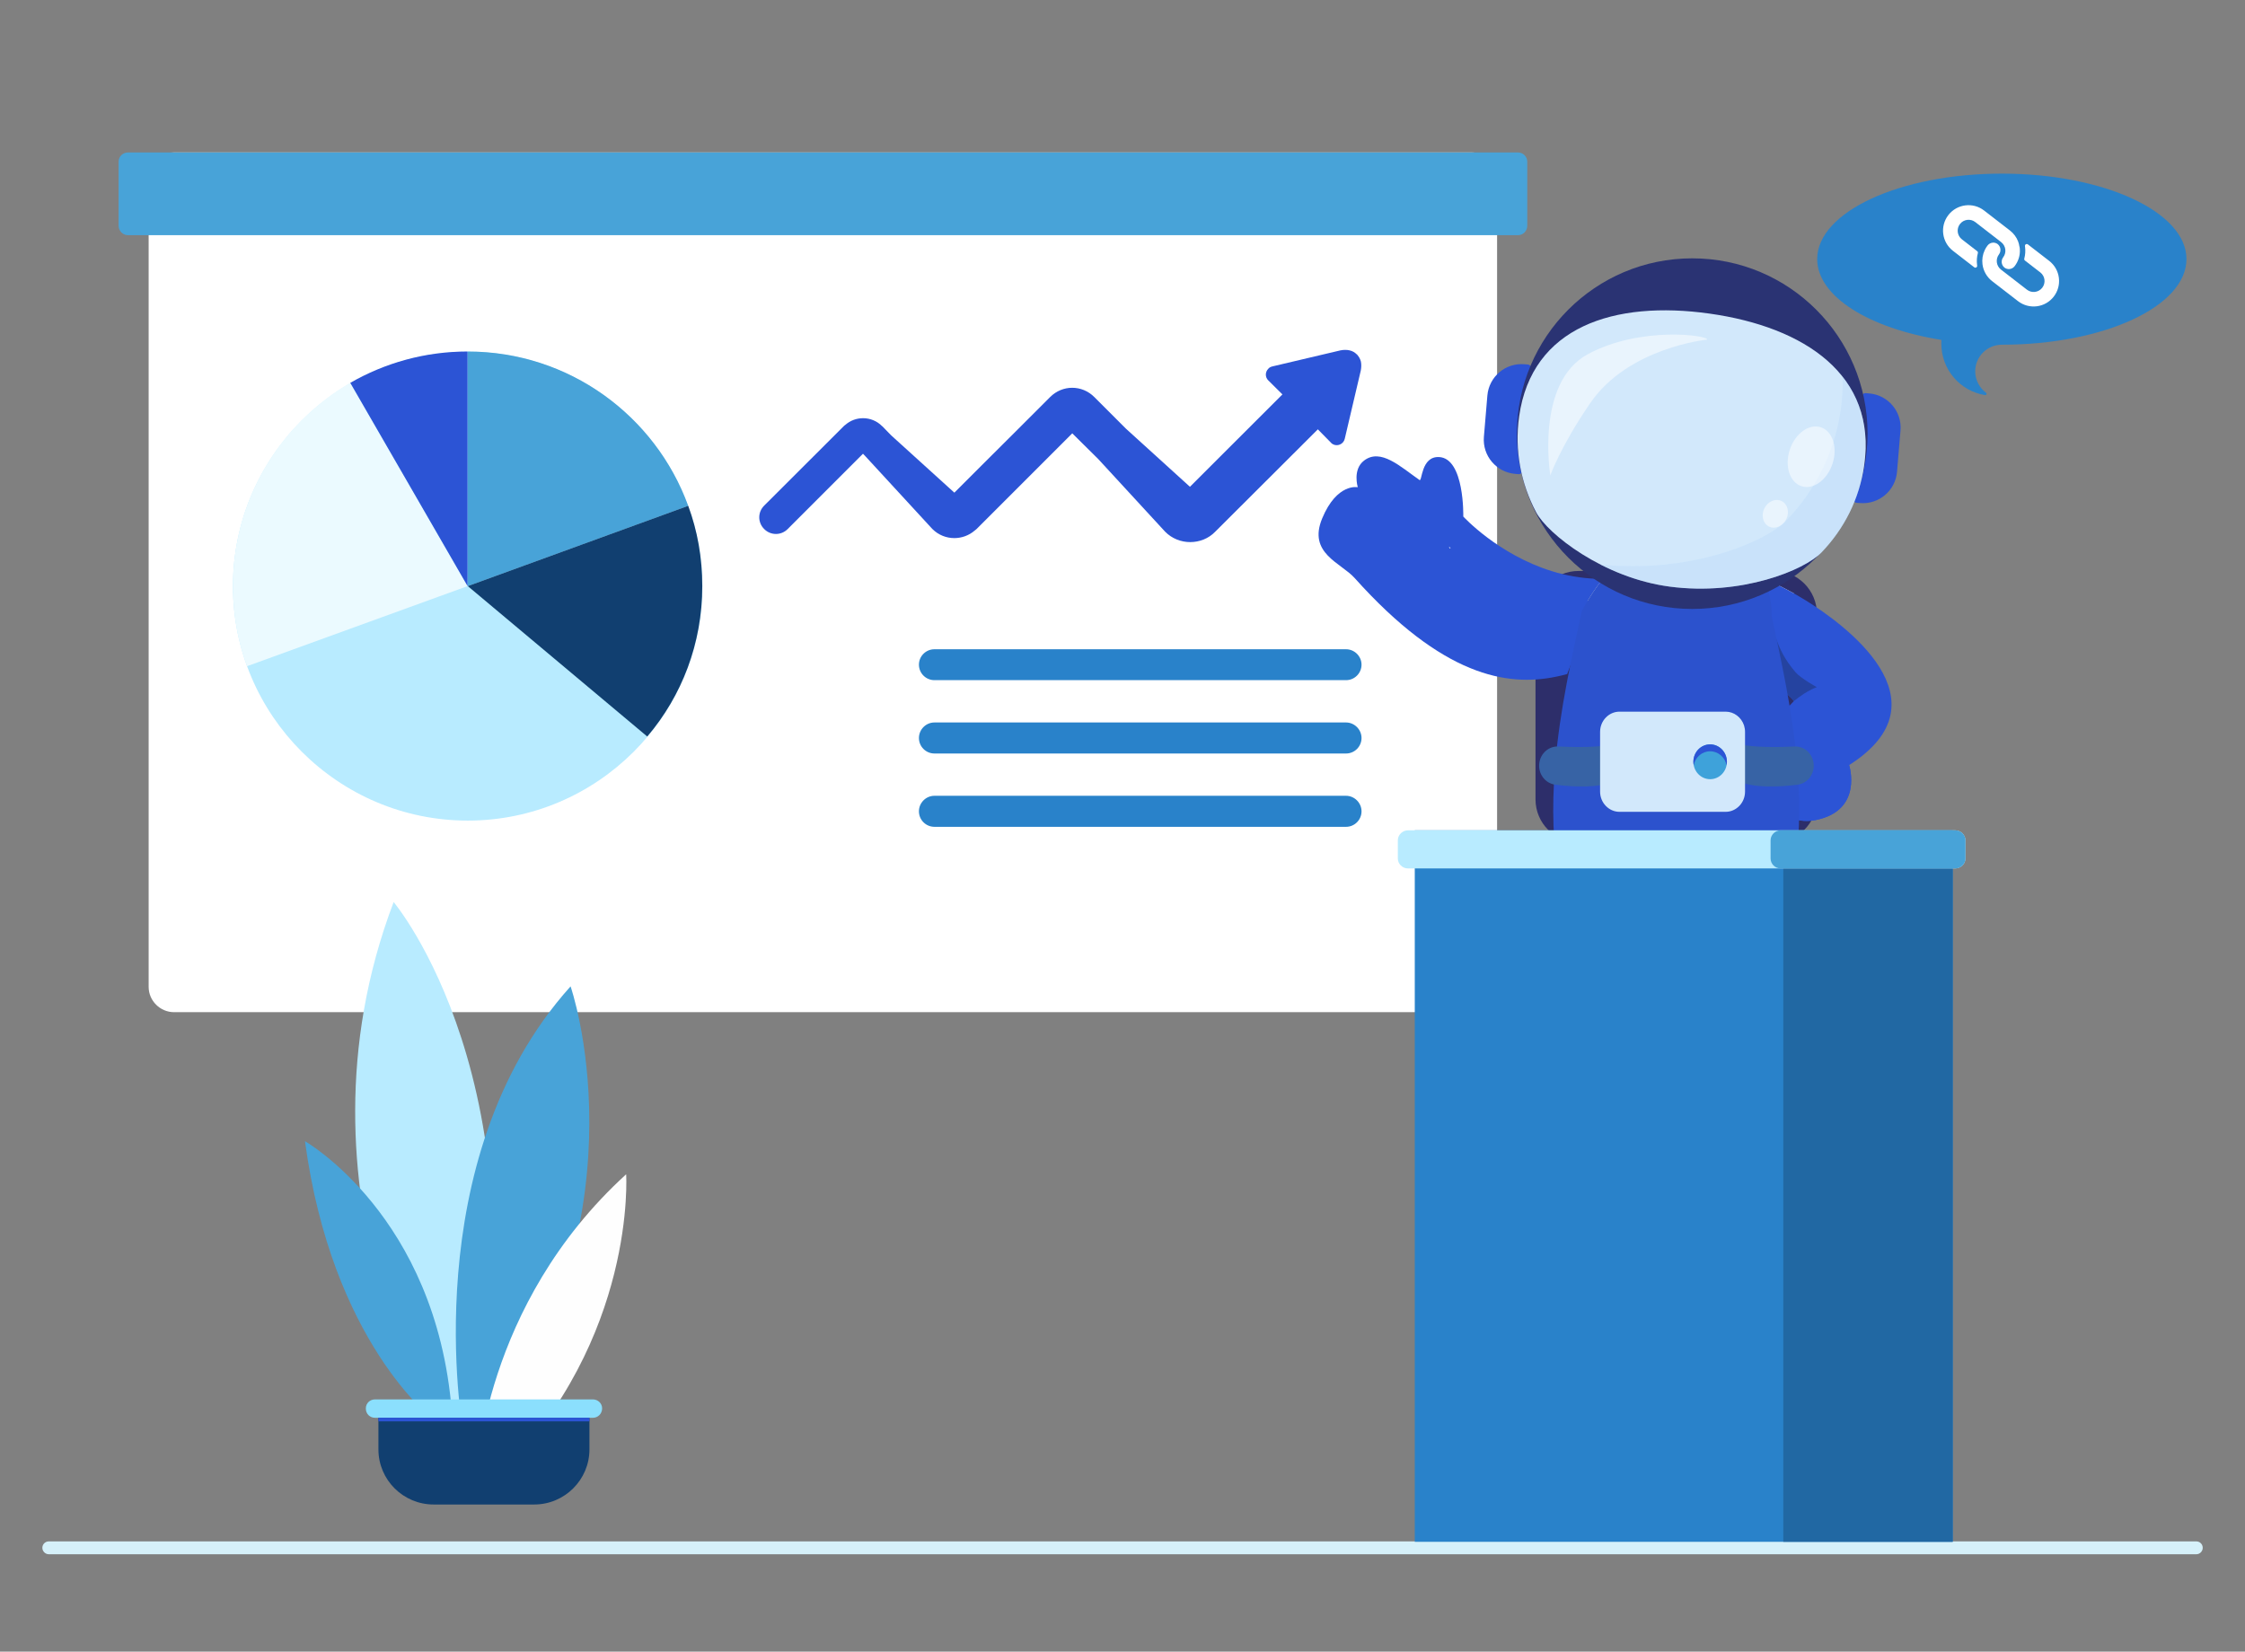 <svg width="530" height="390" viewBox="0 0 530 390" fill="none" xmlns="http://www.w3.org/2000/svg">
<rect x="0" y="0" width="530" height="390" fill="#808080" stroke="none"/>
<g clip-path="url(#clip0_1464_1222)">
<path d="M11.519 367C10.709 367 10 366.311 10 365.48C10 364.629 10.689 363.961 11.519 363.961H518.501C519.352 363.961 520.02 364.629 520.02 365.48C520.02 366.291 519.352 367 518.501 367H11.519Z" fill="#D6F1FA"/>
<path fill-rule="evenodd" clip-rule="evenodd" d="M41.092 36H347.495C350.775 36 353.435 38.66 353.435 41.94V233.03C353.435 236.311 350.775 239 347.495 239H41.092C37.812 239 35.094 236.311 35.094 233.03V41.94C35.094 38.66 37.812 36 41.092 36Z" fill="white"/>
<path d="M311.12 101.376L286.889 125.55C285.293 127.205 283.136 128.003 280.979 128.003C278.822 128.003 276.665 127.176 275.069 125.55L259.26 108.38L253.143 102.322L238.664 116.803L230.567 124.9C230.419 125.048 230.242 125.166 230.094 125.284C228.735 126.467 226.991 127.058 225.307 127.058C223.416 127.058 221.554 126.348 220.106 124.9L204.327 107.759L203.736 107.139L185.947 124.93C184.41 126.467 181.957 126.467 180.421 124.93C178.855 123.393 178.855 120.911 180.421 119.374L199.214 100.608C199.303 100.519 199.421 100.401 199.54 100.342C200.751 99.278 202.229 98.746 203.765 98.746C205.361 98.746 207.016 99.366 208.257 100.637H208.286L210.384 102.795L225.307 116.33L231.719 109.917L239.816 101.849L247.913 93.751C249.361 92.303 251.252 91.564 253.113 91.564C255.034 91.564 256.896 92.303 258.344 93.751L265.82 101.228L280.92 114.941L302.757 93.131L299.418 89.821C298.65 89.082 298.65 87.841 299.418 87.072C299.684 86.747 300.039 86.6 300.423 86.511L316.469 82.728C317.237 82.58 317.946 82.58 318.596 82.728C319.276 82.876 319.837 83.201 320.31 83.674C320.399 83.703 320.428 83.762 320.458 83.822C320.842 84.265 321.137 84.797 321.285 85.388C321.403 86.008 321.403 86.718 321.256 87.486L317.473 103.592C317.237 104.656 316.173 105.307 315.139 105.07C314.755 104.952 314.43 104.804 314.193 104.509L311.12 101.376Z" fill="#2C54D5"/>
<path fill-rule="evenodd" clip-rule="evenodd" d="M30.217 36H358.369C359.58 36 360.555 36.975 360.555 38.187V53.318C360.555 54.53 359.58 55.535 358.369 55.535H30.217C29.005 55.535 28.001 54.53 28.001 53.318V38.187C27.971 36.975 29.005 36 30.217 36Z" fill="#48A3D8"/>
<path fill-rule="evenodd" clip-rule="evenodd" d="M317.766 153.305H220.606C218.567 153.305 216.941 154.96 216.941 156.94C216.941 158.979 218.596 160.604 220.606 160.604H317.766C319.805 160.604 321.43 158.949 321.43 156.94C321.43 154.96 319.775 153.305 317.766 153.305Z" fill="#2982CA"/>
<path fill-rule="evenodd" clip-rule="evenodd" d="M317.766 170.594H220.606C218.567 170.594 216.941 172.278 216.941 174.258C216.941 176.297 218.596 177.923 220.606 177.923H317.766C319.805 177.923 321.43 176.268 321.43 174.258C321.43 172.278 319.775 170.594 317.766 170.594Z" fill="#2982CA"/>
<path fill-rule="evenodd" clip-rule="evenodd" d="M317.766 187.906H220.606C218.567 187.906 216.941 189.591 216.941 191.571C216.941 193.61 218.596 195.235 220.606 195.235H317.766C319.805 195.235 321.43 193.58 321.43 191.571C321.43 189.591 319.775 187.906 317.766 187.906Z" fill="#2982CA"/>
<path fill-rule="evenodd" clip-rule="evenodd" d="M110.437 193.764C140.95 193.764 165.831 168.922 165.831 138.447C165.831 107.931 140.95 83.047 110.437 83.047C79.881 83.047 55 107.889 55 138.447C55 168.88 79.881 193.764 110.437 193.764Z" fill="#B8EBFF"/>
<path fill-rule="evenodd" clip-rule="evenodd" d="M58.32 157.308C56.135 151.424 55 145.035 55 138.393C55 117.881 66.138 99.974 82.697 90.391L110.395 138.393L58.32 157.308Z" fill="#EBFAFF"/>
<path fill-rule="evenodd" clip-rule="evenodd" d="M82.695 90.398C90.807 85.732 100.264 83 110.393 83V138.401L82.695 90.398Z" fill="#2C54D5"/>
<path fill-rule="evenodd" clip-rule="evenodd" d="M110.438 83C134.352 83 154.736 98.174 162.47 119.443L110.438 138.401V83Z" fill="#48A3D8"/>
<path fill-rule="evenodd" clip-rule="evenodd" d="M162.47 119.438C164.655 125.322 165.79 131.711 165.79 138.395C165.79 151.93 160.957 164.33 152.803 173.913L110.438 138.395L162.47 119.438Z" fill="#113F70"/>
<path d="M418.795 198.906H372.647C367.047 198.906 362.504 194.363 362.504 188.763V144.964C362.504 139.363 367.047 134.82 372.647 134.82H418.795C424.395 134.82 428.939 139.363 428.939 144.964V188.763C428.939 194.369 424.395 198.906 418.795 198.906Z" fill="#2D2E6A"/>
<path d="M378.575 136.679L377.335 139.921L376.283 142.672L375.368 145.066L369.977 159.159C369.104 159.4 368.211 159.619 367.294 159.801C355.776 162.161 340.562 159.668 319.802 136.486C316.554 132.862 308.717 130.664 312.134 122.422C315.628 113.991 320.545 115.043 320.545 115.043C320.545 115.043 319.257 110.864 322.034 108.749C325.954 105.76 330.602 110.187 335.116 113.344C335.758 113.793 335.47 107.738 339.711 107.92C345.778 108.181 345.453 121.969 345.453 121.969C345.453 121.969 353.636 130.916 366.34 134.857C369.739 135.924 373.266 136.53 376.827 136.66C377.403 136.679 377.989 136.686 378.575 136.679Z" fill="#2C54D5"/>
<path d="M423.561 140.135C420.822 143.089 416.873 145.525 412.169 147.156L407.539 133.008C407.539 133.008 411.538 134.361 416.644 136.679C418.801 137.65 421.156 138.8 423.486 140.091C423.486 140.091 423.511 140.104 423.561 140.135Z" fill="#D8D8D8"/>
<path d="M418.249 144.366C412.989 147.512 405.955 149.428 398.229 149.428C388.666 149.428 380.167 146.486 374.777 141.931C377.93 136.683 386.317 124.815 397.468 125.205C416.148 125.854 418.076 140.262 418.249 144.366Z" fill="#D8D8D8"/>
<path d="M342.266 129.503L342.452 129.398C342.31 129.287 342.186 129.182 342.062 129.07C342.118 129.212 342.186 129.355 342.266 129.503Z" fill="white"/>
<path d="M436.547 180.657C436.547 180.657 439.971 191.332 428.716 193.625C426.688 194.039 424.747 193.872 423.023 193.235C415.556 190.485 411.946 178.976 421.749 167.454C422.269 166.842 422.825 166.236 423.418 165.624C423.443 165.6 423.468 165.575 423.493 165.55C423.493 165.55 422.973 164.685 421.304 163.473C420.26 162.713 418.758 161.811 416.656 160.896L412.62 148.558L412.614 148.54L407.539 133.031C407.539 133.031 411.538 134.385 416.644 136.703C418.801 137.679 421.156 138.823 423.486 140.115C423.486 140.115 424.593 140.708 426.33 141.79C435.212 147.297 460.437 165.445 436.547 180.657Z" fill="#2C54D5"/>
<path d="M415.455 150.841L416.66 160.88C422.112 163.247 423.497 165.534 423.497 165.534C423.472 165.559 423.447 165.583 423.423 165.614C424.881 164.409 426.847 163.031 428.905 162.258C428.905 162.258 425.11 160.175 423.843 158.685C418.379 152.257 419.967 148.907 415.882 145.439C415.257 144.908 414.917 149.735 415.455 150.841Z" fill="#2543A0"/>
<path d="M428.715 193.62C439.834 191.352 436.62 180.9 436.546 180.652L436.54 180.646C436.54 180.646 434.611 190.993 424.561 188.156C418.132 186.339 418.676 177.278 419.906 170.985C419.795 170.738 419.709 170.478 419.641 170.219C419.641 170.219 419.641 170.219 419.634 170.219C410.765 183.415 418.652 195.673 428.715 193.62Z" fill="#2C54D5"/>
<path d="M427.959 244.227C427.94 244.394 428.33 250.841 411.121 250.192C403.828 249.92 398.864 248.523 397.09 244.684C395.854 242.014 395.718 229.083 395.718 224.824C395.718 229.083 395.582 242.014 394.346 244.684C392.572 248.523 388.418 249.92 381.124 250.192C363.916 250.841 363.49 244.387 363.477 244.227C363.409 243.559 363.452 242.929 363.582 242.341C364.633 237.471 371.544 235.19 371.544 235.19C371.544 235.19 368.626 214.829 367.229 201.725C366.753 197.256 366.611 192.775 366.722 188.337C366.784 185.852 366.92 183.38 367.118 180.932C368.224 167.321 371.235 154.514 373.416 144.358C373.416 144.358 383.17 124.696 397.473 125.197C419.274 125.957 418.26 145.44 418.26 145.44C420.362 155.447 423.218 167.816 424.306 180.932C424.51 183.38 424.652 185.858 424.714 188.343C424.825 192.769 424.689 197.25 424.213 201.713C422.816 214.823 419.898 235.178 419.898 235.178C419.898 235.178 426.815 237.458 427.86 242.335C427.983 242.935 428.027 243.559 427.959 244.227Z" fill="#2C52CD"/>
<path d="M395.74 222.821C395.74 222.821 395.727 223.576 395.727 224.781C395.727 223.576 395.715 222.821 395.715 222.821V201.188H395.74V222.821Z" fill="white"/>
<path d="M427.959 244.233C427.94 244.4 428.33 250.847 411.121 250.198C403.828 249.926 398.864 248.529 397.09 244.691C395.854 242.02 395.718 229.089 395.718 224.831C395.718 229.089 395.582 242.02 394.346 244.691C392.572 248.529 388.418 249.926 381.124 250.198C363.916 250.847 363.49 244.394 363.477 244.233C363.409 243.566 363.452 242.935 363.582 242.348C364.88 243.454 367.421 244.61 372.39 244.993C383.244 245.846 390.254 245.092 391.799 237.267C393.48 228.793 391.026 210.577 383.04 200.477L395.718 200.094H395.73L408.408 200.477C400.422 210.583 397.968 228.799 399.649 237.267C401.201 245.092 408.204 245.84 419.058 244.993C424.015 244.604 426.556 243.46 427.86 242.354C427.983 242.941 428.027 243.566 427.959 244.233Z" fill="#264BC1"/>
<path d="M381.052 184.524C377.201 186.143 371.248 185.803 367.187 185.29C364.752 184.981 363.04 182.651 363.404 180.129C363.732 177.829 365.679 176.154 367.917 176.266C371.712 176.451 377.411 176.538 381.021 175.703" fill="#3763A5"/>
<path d="M410.492 184.524C414.343 186.143 420.295 185.803 424.356 185.29C426.792 184.981 428.504 182.651 428.139 180.129C427.812 177.829 425.865 176.154 423.627 176.266C419.832 176.451 414.133 176.538 410.523 175.703" fill="#3763A5"/>
<path d="M411.969 172.805V186.929C411.969 189.549 409.904 191.694 407.382 191.694H382.336C379.814 191.694 377.75 189.549 377.75 186.929V172.805C377.75 170.184 379.814 168.039 382.336 168.039H407.382C409.397 168.039 411.122 169.411 411.734 171.297C411.882 171.772 411.969 172.279 411.969 172.805Z" fill="#D2E8FB"/>
<path d="M403.733 183.987C405.918 183.987 407.689 182.146 407.689 179.876C407.689 177.606 405.918 175.766 403.733 175.766C401.548 175.766 399.777 177.606 399.777 179.876C399.777 182.146 401.548 183.987 403.733 183.987Z" fill="#3EA2DA"/>
<path d="M407.688 179.876C407.688 180.154 407.663 180.426 407.607 180.692C407.243 178.813 405.642 177.397 403.725 177.397C401.809 177.397 400.215 178.813 399.85 180.692C399.8 180.426 399.77 180.154 399.77 179.876C399.77 177.608 401.537 175.766 403.725 175.766C405.914 175.766 407.688 177.608 407.688 179.876Z" fill="#2C54D5"/>
<path d="M439.102 118.786L438.274 118.718C437.848 118.681 437.532 118.31 437.569 117.883L439.628 93.536C439.665 93.109 440.036 92.794 440.462 92.831L441.29 92.899C445.741 93.276 449.048 97.189 448.671 101.639L447.849 111.405C447.472 115.856 443.559 119.163 439.102 118.786Z" fill="#2C54D5"/>
<path d="M359.887 86.006L360.715 86.074C361.141 86.111 361.457 86.482 361.42 86.908L359.361 111.256C359.324 111.682 358.953 111.997 358.527 111.96L357.699 111.892C353.248 111.515 349.941 107.603 350.318 103.152L351.14 93.386C351.524 88.936 355.436 85.629 359.887 86.006Z" fill="#2C54D5"/>
<path d="M399.504 143.79C422.366 143.79 440.899 125.257 440.899 102.395C440.899 79.533 422.366 61 399.504 61C376.643 61 358.109 79.533 358.109 102.395C358.109 125.257 376.643 143.79 399.504 143.79Z" fill="#2A3373"/>
<path d="M440.105 109.827C438.973 117.85 435.32 124.928 429.999 130.46C426.006 134.607 411.146 140.758 394.179 138.514C378.448 136.437 365.332 126.04 362.643 120.953C359.058 114.166 357.506 106.347 358.637 98.33C361.635 77.105 381.112 70.88 403.611 74.051C426.104 77.228 443.096 88.601 440.105 109.827Z" fill="#D2E8FB"/>
<g opacity="0.35">
<path d="M434.974 88.906C439.282 94.358 441.303 101.299 440.104 109.823C438.973 117.846 435.313 124.924 429.998 130.456C426.005 134.603 411.139 140.753 394.172 138.516C388.182 137.725 382.57 135.728 377.773 133.274C398.69 135.58 416.807 128.014 421.752 122.872C428.508 115.85 433.144 106.862 434.578 96.682C434.967 93.969 435.085 91.379 434.974 88.906Z" fill="#B6D8FA"/>
</g>
<g opacity="0.5">
<path d="M366.001 112.254C366.001 112.254 362.379 90.386 374.846 83.636C387.307 76.886 403.539 79.21 403.014 80.199C403.014 80.199 384.427 82.016 375.39 95.232C368.418 105.418 366.001 112.254 366.001 112.254Z" fill="white"/>
</g>
<g opacity="0.5">
<path d="M432.616 109.513C433.886 105.673 432.659 101.813 429.875 100.892C427.091 99.971 423.805 102.338 422.534 106.179C421.264 110.019 422.491 113.879 425.275 114.8C428.059 115.721 431.346 113.354 432.616 109.513Z" fill="white"/>
</g>
<g opacity="0.5">
<path d="M421.704 122.6C422.525 120.934 422.032 119.012 420.602 118.307C419.172 117.602 417.347 118.381 416.526 120.047C415.705 121.712 416.198 123.634 417.628 124.339C419.058 125.044 420.883 124.265 421.704 122.6Z" fill="white"/>
</g>
<path d="M461 196.062H334V364.062H461V196.062Z" fill="#2982CA"/>
<path d="M461 196.062H421V364.062H461V196.062Z" fill="#2168A3"/>
<path fill-rule="evenodd" clip-rule="evenodd" d="M332.399 196.062H461.578C462.905 196.062 464 197.145 464 198.408V202.717C464 204.002 462.882 205.062 461.578 205.062H332.399C331.071 205.062 330 203.98 330 202.717V198.408C330 197.145 331.095 196.062 332.399 196.062Z" fill="#B8EBFF"/>
<path fill-rule="evenodd" clip-rule="evenodd" d="M420.38 196.062H461.597C462.914 196.062 464 197.145 464 198.408V202.717C464 204.002 462.891 205.062 461.597 205.062H420.38C419.063 205.062 418 203.98 418 202.717V198.408C418 197.145 419.086 196.062 420.38 196.062Z" fill="#48A3D8"/>
<path d="M105.65 341.588C105.65 341.588 66.698 281.985 92.932 213C92.932 213 129.403 256.177 111.781 341.588H105.65Z" fill="#B8EBFF"/>
<path d="M102.141 335.032C102.141 335.032 78.387 316.952 72 269.469C72 269.469 102.939 287.093 106.646 333.15L102.141 335.032Z" fill="#48A3D8"/>
<path d="M109.294 337.682C109.294 337.682 97.831 273.915 134.701 232.906C134.701 232.906 152.552 284.039 116.566 337.682H109.294Z" fill="#48A3D8"/>
<path d="M112.578 348.32C112.578 348.32 113.89 308.195 147.823 277.281C147.823 277.281 150.304 315.98 117.939 348.32H112.578Z" fill="#FEFEFE"/>
<path d="M126.124 355.25H102.371C95.185 355.25 89.34 349.432 89.34 342.246V334.289H139.156V342.246C139.156 349.404 133.31 355.25 126.124 355.25Z" fill="#113F70"/>
<path d="M140.008 334.772H88.51C87.312 334.772 86.371 333.831 86.371 332.633V332.519C86.371 331.379 87.312 330.438 88.51 330.438H140.008C141.149 330.438 142.147 331.379 142.147 332.519V332.633C142.118 333.831 141.149 334.772 140.008 334.772Z" fill="#8BDFFD"/>
<path d="M139.156 334.766H89.34V335.621H139.156V334.766Z" fill="#2C54D5"/>
<path fill-rule="evenodd" clip-rule="evenodd" d="M472.611 41C496.675 41 516.181 50.035 516.181 61.177C516.181 72.359 496.675 81.394 472.611 81.394C469.127 81.394 466.311 84.21 466.311 87.674C466.311 89.72 467.304 91.564 468.843 92.719C468.965 92.799 469.025 92.962 468.965 93.103C468.904 93.245 468.762 93.306 468.6 93.286C462.766 92.354 458.31 87.269 458.31 81.171C458.31 80.868 458.31 80.564 458.33 80.26C441.275 77.545 429 70.009 429 61.157C429.041 50.035 448.547 41 472.611 41Z" fill="#2982CA"/>
<g clip-path="url(#clip1_1464_1222)">
<path d="M469.233 57.957C468.967 58.298 468.74 58.668 468.556 59.06C468.064 60.099 467.88 61.256 468.025 62.396C468.224 63.979 469.046 65.416 470.309 66.39L476.423 71.116C477.682 72.089 479.275 72.522 480.854 72.322C484.147 71.904 486.479 68.895 486.06 65.601C485.864 64.021 485.045 62.584 483.785 61.61L478.742 57.709C478.651 57.638 478.536 57.606 478.421 57.622C478.186 57.653 478.021 57.869 478.052 58.104L478.074 58.274C478.197 59.208 478.135 60.157 477.894 61.068C477.848 61.236 477.909 61.414 478.047 61.52L481.677 64.325C482.803 65.196 483.01 66.815 482.138 67.941C481.267 69.067 479.648 69.274 478.522 68.403L472.393 63.657C471.269 62.786 471.063 61.17 471.933 60.045C472.48 59.292 472.346 58.243 471.627 57.651C471.301 57.399 470.894 57.272 470.482 57.295C469.99 57.326 469.535 57.567 469.233 57.957Z" fill="white"/>
<path d="M459.97 50.783C457.938 53.409 458.42 57.185 461.046 59.217L466.08 63.115C466.219 63.222 466.409 63.234 466.56 63.145C466.712 63.057 466.794 62.885 466.769 62.711L466.749 62.554C466.628 61.621 466.691 60.673 466.934 59.764C466.979 59.596 466.919 59.418 466.781 59.312L463.168 56.513C462.042 55.642 461.836 54.023 462.707 52.897C463.578 51.771 465.197 51.564 466.323 52.436L470.824 55.922L470.867 55.951L472.434 57.171C473.557 58.041 473.764 59.658 472.894 60.783C472.347 61.536 472.481 62.585 473.2 63.177C473.529 63.431 473.939 63.557 474.353 63.532C474.845 63.5 475.3 63.26 475.602 62.87C476.034 62.314 476.364 61.686 476.577 61.014C476.609 60.919 476.631 60.825 476.658 60.731C476.685 60.637 476.703 60.539 476.726 60.446C476.748 60.352 476.766 60.254 476.78 60.161L476.816 59.901C476.837 59.726 476.85 59.551 476.857 59.373C476.861 59.158 476.854 58.944 476.836 58.73L476.798 58.432L476.794 58.407L476.732 58.155C476.716 58.062 476.682 57.966 476.668 57.856L476.649 57.711L476.569 57.422L476.526 57.289L476.444 57.049L476.438 57.002C476.041 55.989 475.378 55.103 474.518 54.438L468.404 49.707C465.778 47.675 462.002 48.157 459.97 50.783Z" fill="white"/>
</g>
</g>
<defs>
<clipPath id="clip0_1464_1222">
<rect width="510" height="344" fill="white" transform="translate(10 23)"/>
</clipPath>
<clipPath id="clip1_1464_1222">
<rect width="25.768" height="25.768" fill="white" transform="translate(461.262 74.82) rotate(-97.271)"/>
</clipPath>
</defs>
</svg>
